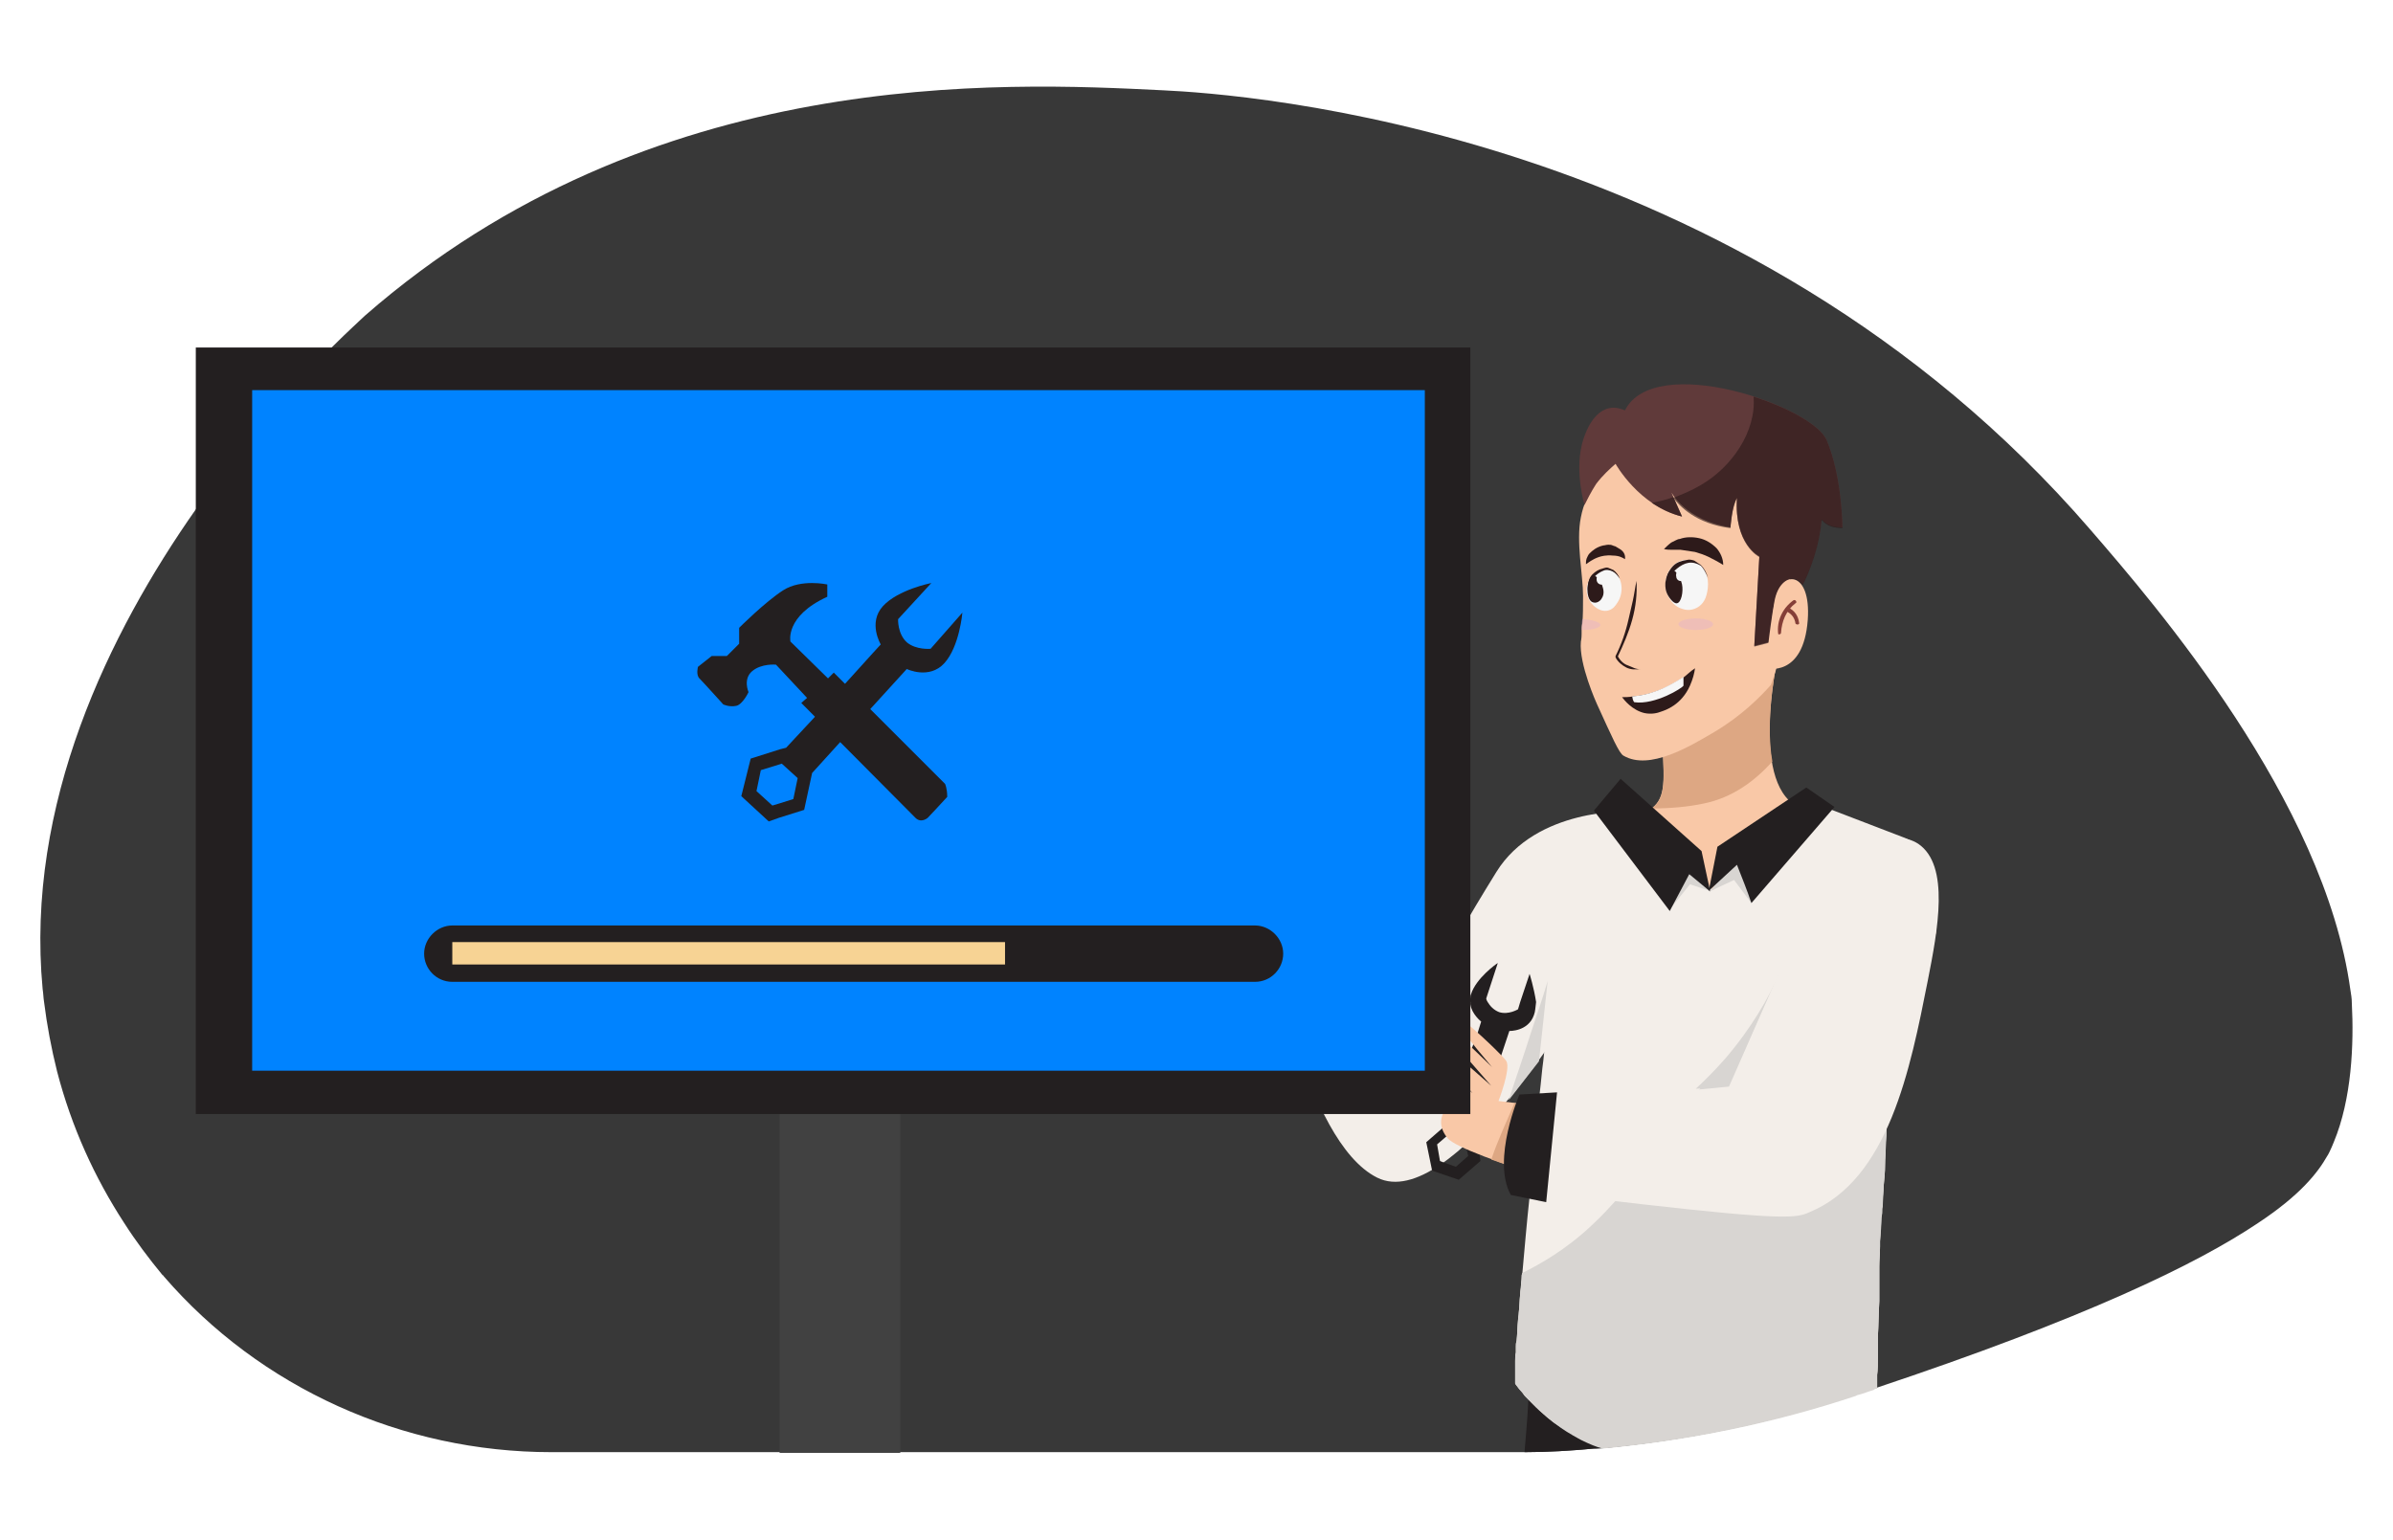 <?xml version="1.0" encoding="utf-8"?>
<!-- Generator: Adobe Illustrator 25.4.0, SVG Export Plug-In . SVG Version: 6.00 Build 0)  -->
<svg version="1.1" id="Calque_1" xmlns="http://www.w3.org/2000/svg" xmlns:xlink="http://www.w3.org/1999/xlink" x="0px" y="0px"
	 viewBox="0 0 331.2 213.2" style="enable-background:new 0 0 331.2 213.2;" xml:space="preserve">
<style type="text/css">
	.st0{display:none;}
	.st1{display:inline;fill:#A2FF1D;}
	.st2{fill:#383838;}
	.st3{fill:#231F20;}
	.st4{fill:#F9C8A7;}
	.st5{fill:#DDA783;}
	.st6{fill:#603A3A;}
	.st7{opacity:0.66;}
	.st8{fill:#2D1A1A;}
	.st9{fill:#853F38;}
	.st10{fill:#F6F6F6;}
	.st11{opacity:0.33;fill:#DBABD8;enable-background:new    ;}
	.st12{fill:#F3EEE9;}
	.st13{fill:#D8D5D2;}
	.st14{fill:#FFAD9D;}
	.st15{fill:#FF8D7F;}
	.st16{fill:#2B2B2A;}
	.st17{fill:#414141;}
	.st18{fill:#0083FF;}
	.st19{fill:#F7D394;}
</style>
<g id="Calque_4" class="st0">
	<rect x="-34.4" y="274.5" class="st1" width="40" height="40"/>
	<rect x="325.6" y="-85.5" class="st1" width="40" height="40"/>
</g>
<g id="installation">
	<path id="background_1_" class="st2" d="M323,158.1c-0.4,1-0.8,1.8-0.9,1.9c-1.3,2.3-3.7,5.4-9.6,9.3c-8.5,5.7-24,13.2-53.1,22.9
		c-0.2,0-0.4,0.1-0.5,0.2c-0.7,0.2-1.4,0.5-2.2,0.7c-0.1,0-0.1,0-0.2,0.1c-11.4,3.8-23.2,6.2-35.1,7.3c-0.1,0-0.3,0-0.4,0
		c-0.1,0-0.2,0-0.3,0c-3.2,0.3-6.4,0.5-9.6,0.5c-1.4,0-2.8,0-4.2,0H76.3c-20.6,0-40.3-8.9-53.6-24.3c-0.1-0.1-0.1-0.2-0.2-0.2
		c-1.9-2.3-3.7-4.7-5.3-7.2c-4.1-6.3-7.3-13.3-9.3-21c-0.8-3.2-1.4-6.4-1.8-9.6l0,0c-0.1-0.6-0.1-1.2-0.2-1.8
		c-2.4-25.6,9.2-49.3,21.2-66.4c2.6-3.8,5.3-7.2,7.8-10.3c1.9-2.3,3.7-4.4,5.4-6.2c2.1-2.4,4-4.3,5.6-5.9c2.4-2.4,4.1-3.9,4.6-4.4
		C90.2,9,138.8,11.4,161,12.5c10.6,0.5,80.2,5.1,128.3,60.8c9,10.4,32.4,37.5,36,63.7c0.1,0.6,0.2,1.2,0.2,1.8
		C325.8,144.5,325.5,152.1,323,158.1z"/>
	<g id="caractere_1_">
		<path id="leg_1_" class="st3" d="M227.1,189v10.8c-2.1,0.3-4.1,0.5-6.2,0.7c-0.1,0-0.2,0-0.3,0c-3.2,0.3-6.4,0.5-9.6,0.5
			c0.2-2.4,0.4-4.6,0.5-6.7l0,0c0-0.2,0-0.4,0.1-0.6c0.1-1.7,0.3-3.3,0.4-4.7H227.1L227.1,189z"/>
		<g id="head_3_">
			<g id="body_2_">
				<path id="body_3_" class="st4" d="M246,91.3c0,0-4,18,3.4,20.6s17.5,2.9,18.6,16.1s-58.8,3-58.8,3s-1-14.8,11.4-16.8
					s9.3-3.2,9.3-17.4C229.9,82.6,246,91.3,246,91.3z"/>
				<path id="shadow_x5F_throat_1_" class="st5" d="M245.3,105.4c-2.5,2.8-5.6,5-9.4,5.8c-2.3,0.5-4.8,0.7-7.3,0.7
					c2.7-2,1.3-5.7,1.3-15.2c0-14.2,16.1-5.5,16.1-5.5S244.2,99.3,245.3,105.4z"/>
			</g>
			<g id="head_4_">
				<path id="head_5_" class="st4" d="M245.1,94.8c-1.5,1.7-4.1,4.3-7.8,6.5c-3.4,2-9,5.4-12.6,3.3c-0.6-0.3-1.6-2.6-3.7-7.2
					c0,0-2.5-5.5-2.2-8.6c0,0,0.1-0.4,0.1-1c0-0.1,0-0.3,0-0.5c0-0.3,0-0.7,0.1-1c0.1-1.1,0.1-2.3,0.1-3.8c0-3-1-7.5-0.3-10.9
					c0.7-3.8,3.3-6.2,4.1-6.9c3.4-3.2,8.7-4.8,13.6-3.5c4.3,1.2,6.7,4,7.4,4.9c1,1.2,2.7,3.7,3.5,9.1
					C248.5,83.1,246.8,90.1,245.1,94.8z"/>
				<g id="hairs_1_">
					<path class="st6" d="M252.8,60.9c-2.1-4.8-23.8-12.2-27.9-4.1c-0.5-0.2-1.3-0.5-2.2-0.3c-2.7,0.6-3.7,4.7-3.8,5.2
						c-0.9,3.9,0.4,8.2,0.4,8.2l0,0c0.4-0.8,0.9-1.8,1.6-2.9c0.9-1.2,1.9-2.1,2.7-2.8c0,0,3.2,5.8,9.2,7.3l-1.5-3.4
						c0,0,1.9,3.9,8.2,4.9c0,0,0.2-3,0.9-4.1c-0.4,6.4,3.1,8.1,3.1,8.1l-0.7,12.4l2.3-0.6c0,0,0-5.7,1.3-7.6
						c1.6-2.3,3.1-0.3,3.1-0.3s2.2-4.1,2.6-8.9l0.1-0.1c0,0,0.6,1.1,2.8,1.1C255,73.1,255,66.1,252.8,60.9z"/>
					<g class="st7">
						<path class="st8" d="M228.6,69.6c1.2,0.8,2.6,1.5,4.2,1.9l-1.2-2.7C230.6,69.2,229.6,69.4,228.6,69.6z"/>
						<path class="st8" d="M252.8,60.9c-0.9-2-5.1-4.4-10.1-6c0.4,4.8-3,9.8-7.4,12.3c-1.2,0.7-2.4,1.2-3.7,1.7
							c0.8,1.1,3.1,3.6,7.9,4.2c0,0,0.2-3,0.9-4.1c-0.4,6.4,3.1,8.1,3.1,8.1l-0.7,12.4l2.3-0.6c0,0,0-5.7,1.3-7.6
							c1.6-2.3,3.1-0.3,3.1-0.3s2.2-4.1,2.6-8.9l0.1-0.1c0,0,0.6,1.1,2.8,1.1C255,73.1,255,66.1,252.8,60.9z"/>
					</g>
				</g>
				<g id="nose_1_">
					<path class="st8" d="M227.1,92.6c-0.7,0.1-1.4,0.1-2-0.2c-0.6-0.3-1.2-0.8-1.5-1.4v-0.1v-0.1c0.8-1.6,1.4-3.3,1.8-5.1
						c0.2-0.9,0.4-1.7,0.6-2.6c0.2-0.9,0.3-1.8,0.5-2.7l0,0c0.1,1.8-0.1,3.6-0.6,5.4s-1.2,3.4-2,5.1v-0.1c0.3,0.6,0.8,1.1,1.4,1.3
						S226.4,92.7,227.1,92.6L227.1,92.6z"/>
				</g>
				<g id="ear_1_">
					<path class="st4" d="M244.4,92.5c0,0,5.2,1.4,5.8-6.7c0.5-7-3.8-7-4.6-2.6C244.8,87.6,244.4,92.5,244.4,92.5z"/>
					<g>
						<g>
							<path class="st9" d="M248.2,83.1c-1.5,1.1-2.3,2.8-2.1,4.6c0,0.2,0.4,0.1,0.4-0.1c0.1-1.6,0.7-3.1,2-4.1
								C248.8,83.4,248.5,82.9,248.2,83.1L248.2,83.1z"/>
						</g>
					</g>
					<g>
						<g>
							<path class="st9" d="M249,86.2c-0.1-0.9-0.6-1.7-1.5-2.1c-0.3-0.1-0.6,0.3-0.3,0.5c0.7,0.3,1.2,0.9,1.3,1.7
								C248.6,86.5,249.1,86.5,249,86.2L249,86.2z"/>
						</g>
					</g>
				</g>
				<path id="mouth_1_" class="st8" d="M234.6,92.5c-0.1,0.7-0.3,1.5-0.7,2.4c-1.2,2.7-3.4,3.4-4,3.6c-0.5,0.2-1.3,0.4-2.3,0.2
					c-1.7-0.4-2.8-1.8-3.1-2.2c0.4,0,0.9,0,1.5-0.1c1.2-0.1,2.6-0.4,4.2-1.1c1.1-0.5,2.1-1.1,2.9-1.6
					C233.6,93.3,234.1,92.8,234.6,92.5z"/>
				<path id="teeths_1_" class="st10" d="M233,94.9c-0.1,0.3-3.9,2.7-6.8,2.3c0,0-0.2-0.1-0.3-0.8c1.2-0.1,2.6-0.4,4.2-1.1
					c1.1-0.5,2.1-1.1,2.9-1.6C233,94.1,233,94.7,233,94.9z"/>
				<ellipse id="right_x5F_cheek_1_" class="st11" cx="234.7" cy="86.4" rx="2.4" ry="0.8"/>
				<path id="left_x5F_cheek_1_" class="st11" d="M221.5,86.5c0,0.4-1.1,0.7-2.4,0.7h-0.2c0-0.1,0-0.3,0-0.5c0-0.3,0-0.7,0.1-1h0.1
					C220.4,85.8,221.5,86.1,221.5,86.5z"/>
				<g id="right_x5F_eye_1_">
					<path class="st10" d="M235.4,78.3c1.2,1.1,1.1,2.9,0.8,4c-0.1,0.4-0.4,1.3-1.3,1.8c-0.9,0.5-1.7,0.3-2,0.2
						c-1.1-0.3-1.6-1.1-1.8-1.4c-0.5-0.8-0.6-1.6-0.6-1.8c0-0.2,0-0.9,0.3-1.7c0.1-0.2,0.8-1.7,2.4-1.9
						C233.3,77.6,234.5,77.5,235.4,78.3z"/>
					<path class="st8" d="M230.5,80.6c0,0.1-0.1,0.8,0.2,1.5c0.2,0.5,0.9,1.5,1.4,1.4c0.6-0.1,0.9-1.6,0.7-2.6c-0.2-0.9-0.8-2-1.4-2
						C230.9,78.9,230.6,79.9,230.5,80.6z"/>
					<path class="st8" d="M236.4,80c-0.2-0.7-0.5-1.3-1-1.8c-0.3-0.2-0.6-0.4-0.9-0.6c-0.3-0.1-0.7-0.2-1-0.1
						c-0.7,0.1-1.4,0.3-1.9,0.8s-0.9,1.2-0.9,1.9h0.1c0.4-0.6,0.8-1.1,1.3-1.5s1-0.7,1.6-0.8c0.6-0.1,1.2,0.1,1.7,0.4
						C235.8,78.7,236.1,79.3,236.4,80L236.4,80z"/>
					<path class="st10" d="M233.2,79.5c0.1,0.4-0.1,0.8-0.5,0.9c-0.3,0.1-0.7-0.2-0.7-0.6c-0.1-0.4,0.1-0.8,0.5-0.9
						C232.7,78.8,233.1,79.1,233.2,79.5z"/>
				</g>
				<path id="right_x5F_eyebrow_1_" class="st8" d="M238.5,78.2c-0.8-0.5-1.4-0.8-2-1.1c-0.6-0.3-1.2-0.5-1.9-0.7
					c-0.6-0.1-1.3-0.2-2-0.3c-0.2,0-0.4,0-0.5,0s-0.4,0-0.6,0c-0.4,0-0.8,0-1.2-0.1c0.3-0.3,0.6-0.6,1-0.9c0.2-0.1,0.4-0.2,0.6-0.3
					c0.2-0.1,0.4-0.2,0.6-0.2c0.8-0.3,1.8-0.3,2.7-0.1c0.9,0.2,1.7,0.7,2.4,1.4C238.1,76.5,238.5,77.3,238.5,78.2z"/>
				<g id="left_x5F_eye_1_">
					<path class="st10" d="M223.3,79.1c1.3,0.8,1.5,3,0.5,4.4c-0.2,0.3-0.5,0.8-1.2,1c-1.4,0.4-3.2-1.3-3-3.1c0.1-1,0.8-2.1,1.8-2.4
						C222.5,78.6,223.2,79,223.3,79.1z"/>
					<path class="st8" d="M219.7,81.5c0,0.6,0.1,1.8,0.9,1.9c0.4,0.1,0.9-0.2,1.1-0.6c0.4-0.6,0.2-1.3,0.1-1.6
						c-0.2-0.8-0.8-1.6-1.4-1.5C220,79.9,219.7,80.9,219.7,81.5z"/>
					<path class="st8" d="M224.2,80.1c-0.2-0.5-0.5-0.9-0.9-1.2c-0.2-0.1-0.5-0.2-0.7-0.3s-0.5,0-0.8,0.1c-0.5,0.1-1,0.4-1.4,0.8
						s-0.6,1-0.6,1.5l0,0c0.3-0.5,0.5-0.9,0.9-1.2c0.3-0.3,0.7-0.6,1.2-0.8c0.4-0.2,0.9-0.1,1.3,0.1
						C223.6,79.3,223.9,79.7,224.2,80.1L224.2,80.1z"/>
					<path class="st10" d="M222.4,79.9c0.1,0.4-0.1,0.9-0.5,1s-0.8-0.1-0.9-0.5s0.1-0.9,0.4-1C221.9,79.2,222.3,79.4,222.4,79.9z"/>
				</g>
				<path id="left_x5F_eyebrow_1_" class="st8" d="M224.9,77.4c-0.3-0.2-0.8-0.5-1.7-0.5c-0.9-0.1-1.6,0.1-1.9,0.2
					c-0.9,0.3-1.5,0.8-1.8,1c0-0.3,0-0.5,0.1-0.8c0.1-0.2,0.2-0.5,0.4-0.7c0.4-0.4,1-0.9,1.9-1.1c0.2,0,0.4-0.1,0.7-0.1
					c0.2,0,0.4,0,0.6,0.1c0.2,0.1,0.4,0.1,0.5,0.2c0.2,0.1,0.3,0.2,0.5,0.3C224.7,76.3,225,76.8,224.9,77.4z"/>
			</g>
		</g>
		<g id="shadow_1_">
			<g>
				<path class="st12" d="M265.5,116.9c-0.2,0.7-0.4,1.5-0.5,2.4c-0.8,3.8-1.5,8.6-2.1,13.9c-0.1,0.6-0.1,1.3-0.2,1.9
					c0,0.1,0,0.2,0,0.2c-0.1,0.7-0.1,1.4-0.2,2.1c0,0.4-0.1,0.8-0.1,1.2c-0.2,2.1-0.4,4.1-0.6,6.3c0,0.4-0.1,0.8-0.1,1.2
					c-0.1,0.9-0.1,1.7-0.2,2.5c0,0.3,0,0.6-0.1,0.9c-0.1,1.1-0.2,2.3-0.2,3.4c0,0.6-0.1,1.1-0.1,1.6c0,0.3,0,0.5,0,0.8s0,0.6,0,0.9
					c0,0.1,0,0.3,0,0.4l0,0c0,0.7-0.1,1.3-0.1,2c0,0.9-0.1,1.8-0.1,2.6c0,1-0.1,2-0.2,3c0,0.7-0.1,1.3-0.1,1.9c0,0.4,0,0.8-0.1,1.2
					c0,0.4,0,0.8-0.1,1.2c-0.1,1.1-0.1,2.2-0.2,3.3c0,0.2,0,0.5,0,0.7c0,1-0.1,1.9-0.1,2.8c0,0.3,0,0.5,0,0.8s0,0.6,0,0.8
					c0,0.4,0,0.7,0,1.1c0,0.4,0,0.8,0,1.2c0,0.3,0,0.6,0,0.9c-0.1,1.7-0.1,3.4-0.2,4.9c0,0.2,0,0.4,0,0.6c0,0.6,0,1.1,0,1.6
					c0,0.2,0,0.5,0,0.8c0,0.8,0,1.6-0.1,2.3c0,0.1,0,0.3,0,0.4c0,0.5,0,0.9,0,1.3l0,0c-0.2,0.1-0.4,0.2-0.5,0.3
					c-0.7,0.2-1.4,0.5-2.2,0.7c-0.1,0-0.1,0-0.2,0.1c-11.4,3.8-23.2,6.2-35.1,7.3c-1.1-0.4-2.3-0.8-3.4-1.4c-1-0.6-1.8-1.1-2.4-1.5
					l0,0c-0.1,0-0.1-0.1-0.2-0.1c-0.2-0.1-0.4-0.3-0.6-0.4c-1.3-1-2.4-2-3.2-2.8c-0.3-0.3-0.6-0.6-0.9-0.9c-0.1-0.1-0.2-0.2-0.3-0.4
					s-0.3-0.4-0.4-0.5c0,0,0,0-0.1-0.1c-0.1-0.2-0.2-0.3-0.3-0.4c-0.1-0.1-0.2-0.2-0.3-0.4l0,0c0-0.4,0-0.9,0-1.5c0-0.4,0-0.9,0-1.4
					v-0.2c0-0.4,0-0.8,0.1-1.2c0-0.3,0-0.5,0-0.8s0-0.5,0.1-0.8c0.1-0.9,0.1-1.9,0.2-2.9c0-0.3,0.1-0.7,0.1-1
					c0.1-0.8,0.1-1.7,0.2-2.6c0-0.4,0.1-0.8,0.1-1.1c0-0.4,0.1-0.8,0.1-1.2c0-0.2,0-0.4,0.1-0.6c0.3-3.3,0.6-6.9,1-10.6
					c0-0.3,0.1-0.7,0.1-1c0.1-0.9,0.2-1.7,0.2-2.6l0,0c0.3-3.1,0.6-6.1,0.9-9.1v0.1c0.1-0.6,0.1-1.1,0.2-1.7
					c0.2-1.6,0.3-3.1,0.5-4.5l0,0c0.3-3,0.6-5.8,0.9-8.2c0.3-2.9,0.6-5.3,0.8-6.8c0.1-1.3,0.2-2,0.2-2s-3.3-4.6-3.8-8.9l0,0
					c-0.1-1.3-0.1-2.5,0.4-3.6c1.3-2.9,5.9-4.1,9.4-4.7c2.4-0.4,4.4-0.4,4.4-0.4l0.8,0.8l7.2,7.1l3.2,3.1l0,0l0,0l12.6-12.6l4.1,1.6
					l9.9,3.8l0,0L265.5,116.9z"/>
			</g>
			<g>
				<path class="st13" d="M262.7,135.1c0,0.1,0,0.2,0,0.2c-0.1,0.7-0.1,1.4-0.2,2.1c0,0.4-0.1,0.8-0.1,1.2c-0.2,2.1-0.4,4.1-0.6,6.3
					c0,0.4-0.1,0.8-0.1,1.2c-0.1,0.9-0.1,1.7-0.2,2.5c0,0.3,0,0.6-0.1,0.9c-0.1,1.1-0.2,2.3-0.2,3.4c0,0.6-0.1,1.1-0.1,1.6
					c0,0.3,0,0.5,0,0.8s0,0.6,0,0.9c0,0.1,0,0.3,0,0.4l0,0c0,0.7-0.1,1.3-0.1,2c0,0.9-0.1,1.8-0.1,2.6c0,1-0.1,2-0.2,3
					c0,0.7-0.1,1.3-0.1,1.9c0,0.4,0,0.8-0.1,1.2c0,0.4,0,0.8-0.1,1.2c0,1.1-0.1,2.2-0.2,3.3c0,0.2,0,0.5,0,0.7c0,1-0.1,1.9-0.1,2.8
					c0,0.3,0,0.5,0,0.8s0,0.6,0,0.8c0,0.4,0,0.7,0,1.1c0,0.4,0,0.8,0,1.2c0,0.3,0,0.6,0,0.9c-0.1,1.7-0.1,3.4-0.2,4.9
					c0,0.2,0,0.4,0,0.6c0,0.6,0,1.1,0,1.6c0,0.2,0,0.5,0,0.8c0,0.8,0,1.6-0.1,2.3c0,0.3,0,0.3,0,0.4c0,0.6,0,1.2,0,1.5
					c-0.2,0-0.4,0.1-0.5,0.2c-0.7,0.2-1.4,0.5-2.2,0.7c-0.1,0-0.1,0-0.2,0.1c-11.4,3.8-23.2,6.2-35.1,7.3c-0.8-0.2-1.8-0.6-3-1.2
					c-1.5-0.8-2.6-1.5-3.5-2.2c-0.2-0.1-1.9-1.4-3.3-2.9c-0.6-0.6-1.2-1.3-1.2-1.3c-0.3-0.3-0.5-0.6-0.7-0.8
					c-0.1-0.2-0.3-0.4-0.4-0.6c0-0.6,0-1.1,0-1.5s0-1,0-1.4v-0.2c0-0.4,0-0.8,0.1-1.2c0-0.3,0-0.5,0-0.8s0-0.5,0.1-0.8
					c0.1-0.9,0.1-1.9,0.2-2.9c0-0.3,0.1-0.7,0.1-1c0.1-0.8,0.1-1.7,0.2-2.6c0-0.4,0.1-0.8,0.1-1.1c0-0.4,0.1-0.8,0.1-1.2
					c0-0.2,0-0.4,0.1-0.6c2.4-1.2,6-3.2,9.6-6.6c1.4-1.3,2.4-2.4,3.4-3.5c2.4-2.7,6.5-7.7,11.7-15.6
					C244,145.5,253.4,140.3,262.7,135.1z"/>
			</g>
		</g>
		<g id="left_arm_1_">
			<g>
				<g>
					<path class="st14" d="M183.8,121.2c1-3.1,2.5-8,1.5-8c-0.8,0-2.2,2.5-3.1,4.2c-7-23.4-3.1-2.1-3.1-2.1
						c-6.6-22.8-3.2-0.1-3.2-0.1c-8.7-21.1-2.4,1.6-2.4,1.6c-10.7-22.6,1.7,9.7,1.7,9.7l5.3,0.7l4.4-1.8c-0.2-0.8-0.5-1.6-0.7-2.5
						C184.1,122.2,184,121.7,183.8,121.2z"/>
				</g>
				<g>
					<path class="st15" d="M183.8,121.2L183.8,121.2c-3.3,0-6.6,1.4-9.2,3.4c0.4,1.1,0.7,1.8,0.7,1.8l5.3,0.7l4.4-1.8
						c-0.2-0.8-0.5-1.6-0.7-2.5C184.1,122.2,184,121.7,183.8,121.2z"/>
				</g>
			</g>
			<g>
				<path class="st12" d="M225.4,112.3c0,0-12.8-0.5-18.3,8.4c-7.7,12.4-13.5,23.7-13.5,23.7s-7.3-18.6-8.8-19.3s-9,4.6-9,4.6
					s4.6,28.2,14.8,33.3c10.2,5.1,28.4-25.2,28.4-25.2L225.4,112.3z"/>
				<path class="st16" d="M185.5,123.1c0,0-8.9,0-11.7,4.1l0.9,5.7l12.9-5.2L185.5,123.1z"/>
			</g>
		</g>
		<path id="left_x5F_arm_x5F_shadow_1_" class="st13" d="M208.8,152.3c1-3.1,2.1-6.2,3.1-9.4c0.8-2.4,1.6-4.7,2.3-7.1
			c-0.4,3.7-0.8,7.4-1.2,11.1C211.6,148.7,210.2,150.5,208.8,152.3z"/>
		<path id="right_x5F_arm_x5F_shadow_1_" class="st13" d="M242.7,142.8c1.2-2.7,2.4-5.4,3.6-8.1c-1.5,3.4-3.9,7.6-7.5,11.8
			c-1.4,1.6-2.8,3-4.1,4.2c1.6-0.1,3.1-0.2,4.7-0.2L242.7,142.8z"/>
		<g id="collar_1_">
			<g>
				<path id="shadow_x5F_left_x5F_collar_9_" class="st13" d="M236.6,123.3c-0.9-0.3-1.8-0.6-2.7-0.9c-1,1.2-1.9,2.4-2.9,3.6
					c0.8-2.1,1.6-4.1,2.5-6.2C234.5,121,235.6,122.2,236.6,123.3z"/>
				<path id="left_x5F_collar_9_" class="st3" d="M220.6,112.2l3.7-4.4l11.2,10c0.4,1.9,0.8,3.7,1.2,5.6c-1-0.8-1.9-1.6-2.9-2.4
					l-2.7,5.1L220.6,112.2z"/>
				<polygon id="shadow_x5F_right_x5F_collar_9_" class="st13" points="242.4,125 240,121.8 236.6,123.4 240.7,118.5 				"/>
				<path id="right_x5F_collar_9_" class="st3" d="M250,109l3.9,2.7L242.4,125c-0.6-1.8-1.3-3.5-2-5.3c-1.3,1.2-2.6,2.4-3.9,3.6
					c0.4-2,0.8-4.1,1.2-6.1L250,109z"/>
			</g>
		</g>
		<path id="wrench_3_" class="st3" d="M211.7,134.8l-1.3,3.9l-0.3,1c0,0-1.3,0.8-2.6,0.4c-0.8-0.3-1.3-0.9-1.6-1.4
			c-0.2-0.3-0.2-0.5-0.2-0.5l1.6-4.9c-0.2,0.1-3,2.1-3.7,4.3c-0.1,0.2-0.1,0.3-0.1,0.5s-0.1,0.4,0,0.6c0,0.1,0,0.2,0,0.3
			c0.2,1.4,1.5,2.4,1.5,2.4l-0.5,1.6l-0.6,1.6l-0.2,0.5l-0.2,0.8l-0.3,0.8l-0.2,0.7l-0.7,2.2l-0.1,0.4l-0.5,1.6l-0.3,0.9l-0.6,1.7
			l-0.4,1.3l0,0l-0.7,0.6l-2.3,2l0.8,3.9l0.2,0.1l3.5,1.2l3-2.6l-0.1-0.7l-0.5-2.5l-0.1-0.7l0,0l2.2-6.6v-0.1l1.4-4.1l1.1-3.3
			c0,0,2.6,0.1,3.4-2.2c0.2-0.5,0.2-1.1,0.3-1.8C212.3,136.7,211.7,134.8,211.7,134.8z M203,159.1l0.2,0.9l-1.7,1.5l-1.7-0.6
			l-0.5-0.2l-0.4-2.3l1.4-1.2l0.4-0.3l2.2,0.7l0.1,0.7V159.1z"/>
		<g id="right_x5F_hand_2_">
			<path id="right_x5F_hand_3_" class="st4" d="M216.7,153.5l-9.3-1.1c0,0,1.7-4.4,1.1-5.5c-0.6-1.1-14.9-14.4-2,0.8
				c0,0-17.7-17.4-0.1,2.6c0,0-17.5-15.8-2.6,1c0,0-16-13.7-1.9,0.5c0,0-4.3,2.5-1.5,5.8c1.1,1.2,7.4,3.5,14.9,5.8
				C216,160.1,216.6,156.8,216.7,153.5z"/>
			<g id="shadow_x5F_right_x5F_hand_1_">
				<g>
					<g>
						<path class="st5" d="M206.4,160.5c2.5,0.9,5.6,1.9,9,2.9c0.6-3.3,1.2-6.6,1.3-9.8l-7.1-0.9
							C208.5,155.3,207.3,157.8,206.4,160.5z"/>
					</g>
				</g>
			</g>
		</g>
		<g id="right_x5F_arm_2_">
			<path id="right_x5F_arm_3_" class="st12" d="M254.4,118.1c-2,3.8-3.9,7.6-5.9,11.4c-3.1,7-6.1,13.9-9.2,20.9l-28,2.7
				c0,0-4,3.1-2.5,11.2c0,0,8.9,1.3,18.6,2.4c19.4,2.2,21.3,1.9,23,1.1c11-4.5,14-19.9,16.4-32c1.4-7.1,3.1-16-1.3-19
				C262.1,114.6,256.7,117,254.4,118.1z"/>
			<path id="right_x5F_sleeves_1_" class="st3" d="M210.3,151.5c0,0-3.9,9-1.2,13.9l4.9,1l1.5-15.2L210.3,151.5z"/>
		</g>
	</g>
	<g id="screen_1_">
		<rect id="foot" x="107.9" y="90.4" class="st17" width="16.7" height="110.7"/>
		<rect id="screen_back" x="27.1" y="48.1" class="st3" width="176.4" height="106.1"/>
		<rect id="screen" x="34.9" y="54" class="st18" width="162.3" height="94.2"/>
		<path id="progressbar_x5F_back" class="st3" d="M173.7,135.9H62.6c-2.2,0-3.9-1.8-3.9-3.9l0,0c0-2.1,1.8-3.9,3.9-3.9h111.1
			c2.1,0,3.9,1.8,3.9,3.9l0,0C177.6,134.1,175.9,135.9,173.7,135.9z"/>
		<rect id="progressbar_x5F_front" x="62.6" y="130.4" class="st19" width="76.5" height="3.1"/>
		<path id="wrench" class="st3" d="M128.8,89.8c0,0-2,0.2-3.3-0.9c-1.3-1.2-1.2-3.2-1.2-3.2l4.6-5c0,0-4.6,0.9-6.7,3.2
			c-2.1,2.3-0.3,5.3-0.3,5.3l-1.1,1.2l-3.8,4.2l-4.1,4.5l-4.1,4.4l0,0l-0.8,0.2l-4.1,1.3l-1.3,5.2l3.8,3.5l1.4-0.5l3.5-1.1l1.1-5.1
			l0,0l3.9-4.3l4.1-4.5l4.1-4.5l1-1.1c0,0,3.1,1.5,5.2-0.8c2.1-2.3,2.5-7,2.5-7L128.8,89.8z M109.8,110.6l-1.9,0.6l-1,0.3l-2.2-2
			l0.6-2.9l2.6-0.8l0.3-0.1l2.2,2L109.8,110.6z"/>
		<path id="hammer" class="st3" d="M130.8,108.5l-15.4-15.4l-0.8,0.8l-5.2-5.1c0,0-0.8-3.5,5.1-6.2c0-1.1,0-1.7,0-1.7
			s-3.6-0.8-6.1,0.8c-2.5,1.6-6.1,5.2-6.1,5.2v2.2l-1.7,1.7h-2.1l-1.9,1.5c0,0-0.3,1.1,0.2,1.6s3.3,3.6,3.3,3.6s0.8,0.4,1.8,0.2
			c0.9-0.2,1.7-1.9,1.7-1.9s-0.8-1.8,0.5-2.9s3.3-0.9,3.3-0.9l4.3,4.6l-0.8,0.7c0,0,15,15.1,15.8,15.9s1.7,0,1.7,0s1.9-2,2.7-2.9
			C131.1,109.1,130.8,108.5,130.8,108.5z"/>
	</g>
</g>
</svg>
